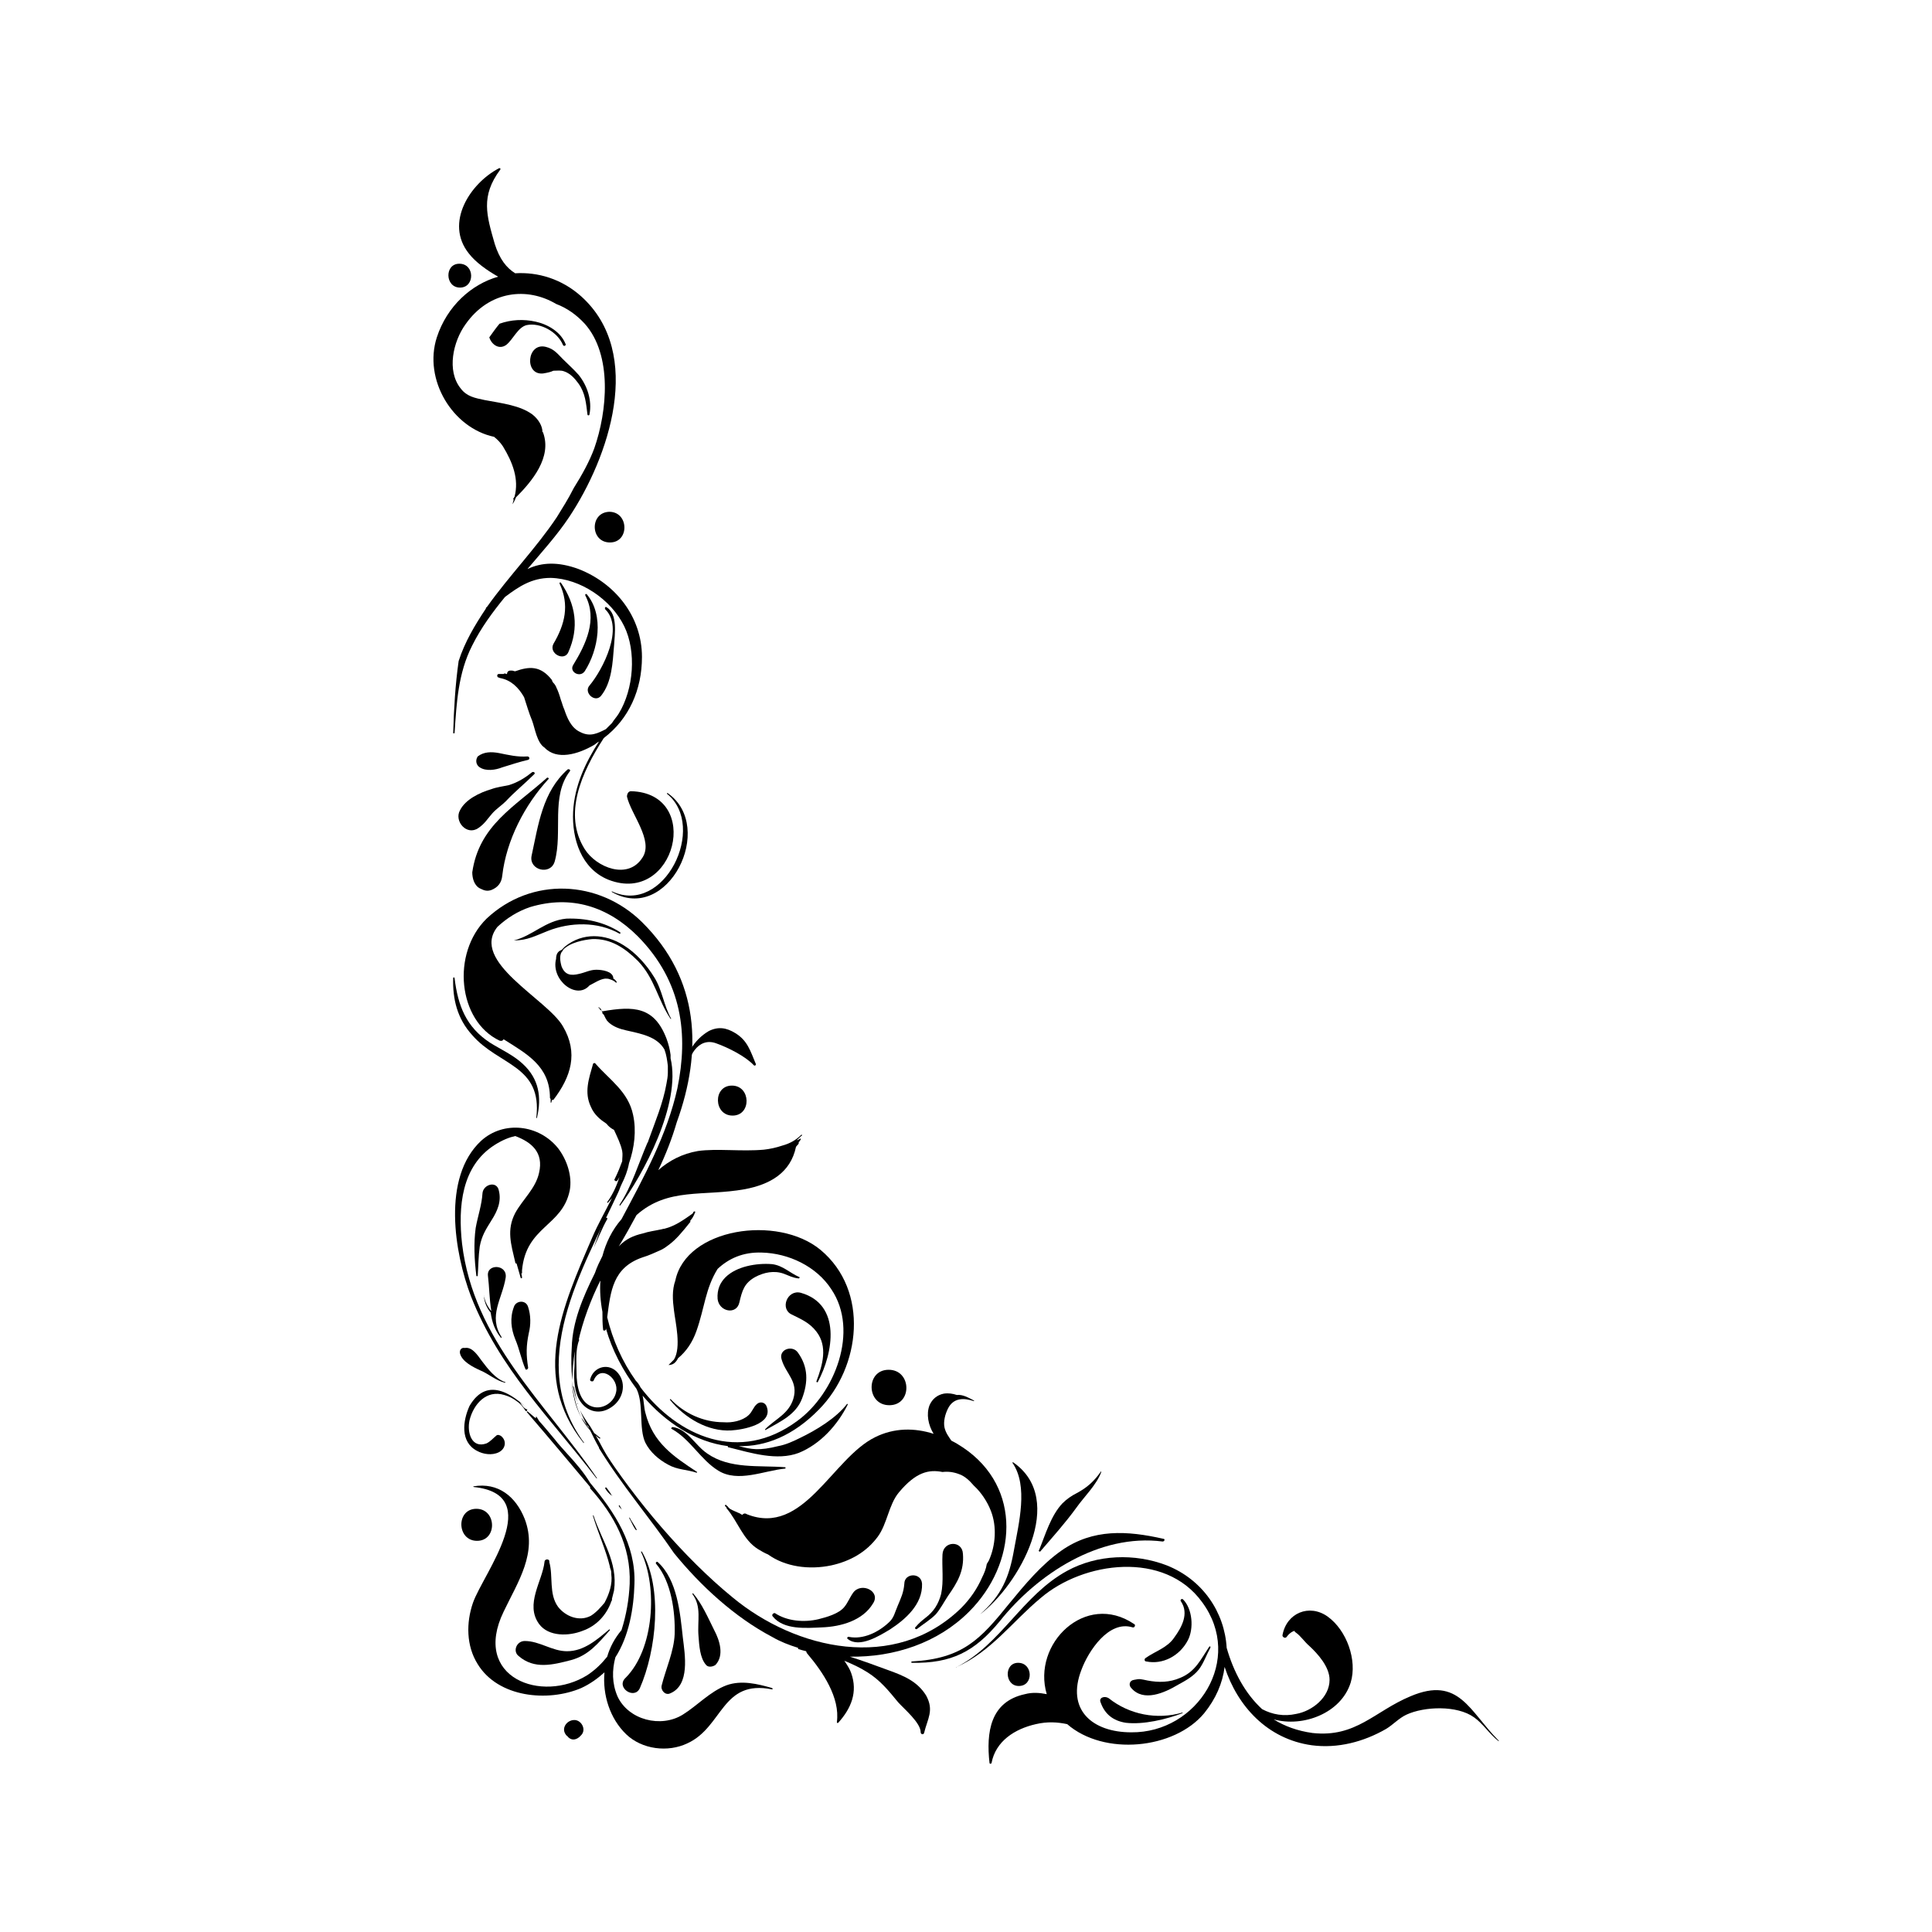 <?xml version="1.0" encoding="utf-8"?>
<!-- Generator: Adobe Illustrator 23.0.1, SVG Export Plug-In . SVG Version: 6.00 Build 0)  -->
<svg version="1.1" id="Layer_1" xmlns="http://www.w3.org/2000/svg" xmlns:xlink="http://www.w3.org/1999/xlink" x="0px" y="0px"
	 viewBox="0 0 283.5 283.5" style="enable-background:new 0 0 283.5 283.5;" xml:space="preserve">
<style type="text/css">
	.st0{fill:none;stroke:#000000;stroke-width:0;stroke-linecap:round;stroke-linejoin:round;}
</style>
<g>
	<path d="M140.4,244.6c5.1-2.3,8.1-6.6,12.3-10.1c6.3-5.4,18.2-7,23.7,0.6c6.2,8.4-0.7,19.2-10.4,19.1c-5.7,0-9.6-3.3-7.3-9.2
		c1-2.7,4-7.3,7.5-6.2c0.3,0.1,0.5-0.4,0.2-0.5c-7.1-4.8-15,2.9-12.8,10.3c-1-0.2-2.1-0.3-3.2,0c-5.1,1.1-5.7,5.6-5.2,10.1
		c0,0.1,0.2,0.2,0.3,0c0.6-3.2,3.4-5,6.5-5.7c1.7-0.4,3.2-0.3,4.6,0c5.4,4.7,15.7,3.7,20.1-1.6c1.7-2.1,2.7-4.4,3-6.8
		c1.9,5.8,6.3,10.6,12.8,11.5c3.8,0.5,7.6-0.5,10.9-2.4c1-0.6,1.9-1.6,3-2.1c2.6-1.2,7.4-1.4,9.9,0.4c1.3,0.9,2.3,2.5,3.6,3.5
		c0,0,0.1,0,0-0.1c-4.3-4.3-5.8-9.5-12.9-6.5c-5.3,2.2-8,6.1-14.4,5.4c-2.2-0.3-4.1-1-5.7-2c4.3,1.2,9.9-0.9,11.3-5.4
		c1-3.3-0.6-7.7-3.4-9.7c-2.7-1.9-6-0.5-6.6,2.7c-0.1,0.3,0.4,0.6,0.6,0.3c0.2-0.3,0.8-0.9,1.3-0.9c-0.2,0-0.2,0.1,0.1,0.3
		c0.6,0.4,1.3,1.4,1.9,1.9c1.3,1.2,3,3.1,3,5c0,2.6-2.6,4.6-4.9,5c-1.8,0.4-3.5,0.1-5-0.7c-2.5-2.3-4.2-5.5-5.2-9
		c-0.3-5.2-3.5-10-8.8-12.1c-4.7-1.8-10.2-1.6-14.6,0.8C150,234.1,146.9,241.3,140.4,244.6C140.2,244.6,140.3,244.7,140.4,244.6z"/>
	<path d="M149.5,247.4c2.2,0,2.1-3.4-0.1-3.4C147.3,244,147.4,247.4,149.5,247.4z"/>
	<path d="M70,212.9c0.9,0.5,2.2,0.7,3.2,0.2c1-0.5,1.2-1.7,0.3-2.4c-0.2-0.1-0.4-0.2-0.6-0.1c-0.5,0.4-0.9,0.9-1.5,1.2
		c-2.2,0.8-2.9-1.6-2.5-3.4c0.6-2.4,2.5-4.5,5.1-3.7c0.7,0.2,1.3,0.5,1.8,0.9c0,0,0,0,0,0c0.5,0.3,1,0.9,1.3,1.4
		c0.1,0.2,0.4-0.1,0.2-0.2c-0.4-0.1-0.7-0.6-1-1c0.9,0.6,1.6,1.4,2.4,2.2c0,0-0.1,0-0.1,0.1c-0.4-0.3-0.8-0.7-1.2-1
		c-0.1,0-0.1,0-0.1,0.1c3.1,3.6,6.2,7.3,9.3,11c0,0.1,0,0.1,0,0.2c3.5,3.9,6,8.4,5.8,14c-0.1,2.3-0.5,4.6-1.2,6.8
		c-1,1.2-1.7,2.5-2.1,3.9c-0.8,1-1.7,1.9-2.9,2.7c-6.7,4.2-17,0.4-12.3-9.3c2.1-4.4,5-8.6,3.1-13.6c-1.3-3.3-3.9-5.4-7.5-4.8
		c-0.1,0,0,0.1,0,0.1c10.7,1.1,1.4,12.7-0.1,17c-1,2.9-1,6.3,0.7,9c3,4.9,10.3,5.6,15.2,3.5c1.3-0.6,2.4-1.4,3.4-2.3
		c-0.3,3.3,0.8,6.8,3.2,9.1c2.3,2.2,6.1,2.7,9,1.3c5.2-2.4,5-9.4,12.4-7.9c0.1,0,0.1-0.1,0-0.2c-2.1-0.6-4.5-1.2-6.7-0.4
		c-2.4,0.9-4.3,3-6.4,4.3c-3.2,2-8,0.8-9.6-2.7c-0.8-1.9-0.8-3.8-0.3-5.7c2-3.1,2.7-7.2,2.8-10.8c0.2-5.8-2.9-10.5-6.5-14.8
		c0,0,0,0,0,0c-0.9-1.5-2.1-2.9-3.3-4.2c-0.6-0.7-1.3-1.4-1.9-2.2c0,0,0,0,0,0c-0.6-0.7-1.4-1.7-2.3-2.7c-0.1-0.2-0.2-0.3-0.3-0.5
		c0-0.1-0.1-0.1-0.2-0.1c-3-3.2-7-6.2-9.7-1.6C67.9,208.5,67.5,211.6,70,212.9z"/>
	<path d="M71,190.2c0.1,0.9,0.4,1.7,1,2.4c0.2,1.4,0.6,2.6,1.5,3.7c0,0.1,0.1,0,0.1-0.1c-2-3.1,0.1-5.6,0.6-8.7
		c0.3-2-2.8-2.1-2.6-0.3c0.2,1.6,0.2,3.4,0.5,5.2C71.5,191.7,71.2,191,71,190.2C71.1,190.1,71,190.1,71,190.2z"/>
	<path d="M64.1,49.5c-2,6.2,2.3,13.3,8.4,14.6c0.5,0.4,0.9,0.8,1.3,1.4c1.4,2.3,2.4,4.8,1.7,7.4c-0.1,0.1-0.1,0.2-0.2,0.3
		c0,0.1,0,0.1,0.1,0.1c0,0,0,0,0,0c-0.1,0.2-0.1,0.4-0.2,0.7c0,0,0,0,0,0c0.2-0.3,0.4-0.7,0.5-1c2.4-2.4,5.3-5.9,4-9.5
		c0,0,0-0.1-0.1-0.1c0,0,0,0,0,0c0-0.9-0.6-1.9-1.5-2.6c-1.8-1.3-4.3-1.6-7-2.1c-1.4-0.3-2.6-0.5-3.5-1.7c-2.1-2.6-1.1-6.9,0.7-9.4
		c3.5-5,9.1-5.5,13.3-3c1.6,0.6,3,1.6,4.2,2.9c4.1,4.6,3.3,12.9,1.4,18.3c-0.7,1.9-1.8,3.9-3,5.8c-0.8,1.6-1.7,3-2.5,4.3
		c-3,4.5-7,8.6-10.2,13.1c-0.1,0.1-0.1,0.1-0.2,0.2c0,0,0,0.1,0,0.1c-1.6,2.4-3.1,4.9-4,7.7c-0.5,3.5-0.7,7.1-0.8,10.6
		c0.1,0,0.1,0,0.2,0c0.3-4.4,0.5-8.8,2.6-12.9c1.3-2.6,3-4.9,4.8-7.1c2-1.5,3.9-2.8,6.7-2.8c4.4,0.1,8.9,3.2,10.8,7.1
		c1.8,3.7,1.4,9.2-0.8,12.8c-0.3,0.5-0.7,0.9-1,1.4c-0.3,0.3-0.6,0.6-0.9,0.9c-1.2,0.6-2.3,1.2-3.8,0.4c-1.3-0.6-1.9-2.1-2.3-3.3
		c-0.2-0.4-0.3-0.9-0.5-1.4c-0.2-0.7-0.4-1.3-0.7-1.9c0-0.1-0.1-0.2-0.1-0.2c-0.1-0.2-0.2-0.3-0.3-0.4c-0.1-0.1-0.2-0.3-0.2-0.4
		c-1.7-2.2-3.4-2-5.4-1.3c-0.2,0-0.3-0.1-0.5-0.1c0,0-0.1,0-0.1,0c0,0,0,0,0,0c0,0-0.1,0-0.1,0c0,0,0,0,0,0c-0.3,0-0.5,0.2-0.5,0.5
		c0,0-0.1,0-0.1,0c-0.2-0.1-0.3-0.1-0.4,0c-0.2,0-0.5,0-0.7,0c-0.3,0-0.3,0.4-0.1,0.5c0.1,0,0.2,0.1,0.3,0.1c-0.2,0-0.3,0-0.5,0
		c0,0,0,0,0,0c0.2,0,0.4,0,0.5,0c1.6,0.3,2.7,1.4,3.5,2.8c0.4,1.2,0.7,2.3,1.2,3.5c0.4,1.1,0.7,3.2,1.8,3.9c1.8,1.9,4.9,1,7.3-0.4
		c0.1-0.1,0.3-0.2,0.4-0.3c0.1-0.1,0.2-0.1,0.3-0.2c-2,3.1-3.6,6.5-3.8,10.3c-0.2,4,1.2,8.4,5.2,10c9.8,3.8,13.9-12.7,3.3-13
		c-0.4,0-0.6,0.4-0.6,0.8c0.6,2.6,3.9,6.4,2.3,8.9c-2.1,3.4-6.8,1.5-8.5-1.2c-3.2-5.1-0.5-11.2,2.8-16.3c3.7-2.8,5.6-7.1,5.6-11.9
		c0-5.9-3.9-10.8-9.3-12.9c-3-1.1-5.4-1-7.5,0c2.1-2.5,4.3-4.9,6.1-7.6c5.8-8.7,11.1-24,1.8-32.4c-2.9-2.6-6.4-3.6-9.7-3.4
		c-1.3-0.8-2.3-2.1-3-4.3c-1.2-4.2-2.1-7,0.8-10.9c0.1-0.1,0-0.3-0.2-0.2c-4.2,2.2-8,8-4.4,12.5c1,1.3,2.7,2.5,4.3,3.4
		C69.2,41.7,65.6,44.9,64.1,49.5z"/>
	<path d="M83,254.5c0.1,0.1,0.1,0.2,0.2,0.2c0.5,0.7,1.2,0.7,1.8,0.2c0.1-0.1,0.1-0.1,0.2-0.2c0.9-0.8,0.2-2.2-0.8-2.3
		C83.3,252.3,82.3,253.5,83,254.5z"/>
	<path d="M70,226.1c3,0,2.9-4.7-0.1-4.7C66.9,221.4,67,226.1,70,226.1z"/>
	<path d="M87.9,212.5c-0.1-0.2,0.2-0.3,0.3-0.2c5,7.8,12.2,16.3,19.3,22.1c9.3,7.7,23.8,11,33.5,1.6c1.4-1.4,2.4-2.9,3.1-4.5
		c0.3-0.6,0.6-1.3,0.7-2c0.1-0.2,0.2-0.3,0.3-0.5c1-2.2,1.2-5,0.3-7.3c-0.5-1.3-1.4-2.7-2.5-3.7c-0.6-0.7-1.3-1.4-2.2-1.7
		c-0.8-0.3-1.6-0.4-2.4-0.3c-2-0.4-3.9,0-6.4,3c-1.5,1.8-1.7,4.6-3.1,6.5c-1.7,2.3-4.1,3.6-6.8,4.2c-3.3,0.7-6.8,0.2-9.3-1.6
		c-0.5-0.2-1-0.5-1.5-0.8c-2.2-1.4-2.9-4-4.6-6c0,0,0,0,0-0.1c-0.1-0.1-0.1-0.1-0.2-0.2c-0.1-0.1,0.1-0.3,0.2-0.1
		c0,0,0.1,0.1,0.1,0.1c0,0,0.1,0,0.1,0.1c0.1,0.1,0.2,0.2,0.3,0.3c0.5,0.3,1.1,0.5,1.5,0.7c0.1,0.1,0.2,0.1,0.3,0.2
		c0.2-0.2,0.4-0.3,0.7-0.1c8.3,3.3,12.5-8.2,18.8-11.3c2.8-1.4,5.8-1.4,8.6-0.5c-0.8-1.3-1.1-2.9-0.6-4.2c0.4-0.9,1.1-1.5,2.1-1.7
		c0.7-0.1,1.3,0,1.9,0.2c0.9-0.1,1.7,0.4,2.5,0.8c0.1,0,0,0.1,0,0.1c-1.5-0.5-3-0.5-3.8,1.1c-0.4,0.8-0.7,1.9-0.5,2.8
		c0.2,0.8,0.6,1.3,1,1.9c0.6,0.3,1.1,0.6,1.7,1c8.8,5.9,7.9,17.1,0.9,24.1c-4.6,4.6-11,6.7-17.5,6.6c1.9,0.6,3.8,1.3,5.7,2
		c2.2,0.8,4.2,1.6,5.5,3.7c1.2,2.2,0.2,3.4-0.3,5.5c-0.1,0.3-0.5,0.2-0.5-0.1c0-1.4-2.4-3.4-3.3-4.4c-1.4-1.7-2.6-3.2-4.5-4.4
		c-1.1-0.7-2.2-1.2-3.4-1.7c0.4,0.6,0.8,1.2,1,1.8c1,2.8,0,5.2-1.9,7.3c-0.1,0.1-0.2,0-0.2-0.1c0.5-3.6-2.1-7.4-4.3-10
		c-0.1-0.1-0.2-0.3-0.2-0.4c-0.4-0.1-0.8-0.2-1.1-0.3c-0.1,0-0.1-0.1-0.1-0.2c-1.3-0.4-2.6-0.9-3.8-1.6c-5.5-2.9-10.5-7.5-14.4-12.3
		C95.5,222.9,91.2,217.9,87.9,212.5z"/>
	<path class="st0" d="M116.6,249.9C116.6,249.9,116.6,249.9,116.6,249.9"/>
	<g>
		<path d="M73.3,152.7c0.3,0.1,0.5,0,0.6-0.2c3.3,2.1,6.8,3.9,6.8,8.6c0,0.1,0.1,0.1,0.1,0.2c0,0.2,0,0.3,0,0.5c0,0,0.1,0,0.1,0
			c0-0.1,0.1-0.3,0.1-0.4c0.1,0,0.2,0,0.2,0c2.6-3.4,3.7-6.9,1.4-10.8c-2.3-4-13.7-9.5-9.6-14.6c1.4-1.3,3-2.3,4.8-2.9
			c6-1.8,11.4-0.1,15.8,4.3c6.6,6.7,7.4,14.5,5.8,22.3c-1.5,6.8-4.9,13-8.2,19.2c-1.4,1.6-2.3,3.5-2.8,5.4c-0.4,0.8-0.8,1.6-1.1,2.5
			c-1.8,3.6-3.3,7.2-3.4,10.9c-0.1,1.5-0.1,3.2,0.1,4.8c0-1.4,0.1-2.9,0.4-4.3c-0.1,0.7-0.1,1.5-0.1,2.3c-0.1,1.5-0.1,3.1,0.5,4.5
			c0.9,2,3,2.8,4.9,1.5c1.7-1.1,2.3-3.4,1-5c-1.3-1.6-3.6-1-4.1,0.9c-0.1,0.3,0.4,0.4,0.5,0.2c1-2.5,3.8-0.3,3.3,1.7
			c-0.3,1.5-2,2.6-3.5,2.1c-1.9-0.6-2.3-3.2-2.3-5c0-1.6-0.2-3.3,0.4-4.8c0,0-0.1-0.1-0.1,0c-0.1,0.2-0.1,0.3-0.1,0.5
			c0.7-3.3,2-6.6,3.2-9c0-0.1,0.1-0.1,0.1-0.2c-0.1,1.5,0,3,0.3,4.6c0,0.9,0,1.8,0.1,2.6c0,0.2,0.3,0.2,0.4,0c0-0.1,0-0.2,0-0.2
			c0.9,3.2,2.5,6.2,4.5,8.9c1.1,2.2,0.3,5.8,1.3,7.9c0.7,1.4,2,2.5,3.3,3.2c1.4,0.8,2.7,0.7,4.2,1.2c0.1,0,0.1-0.1,0.1-0.1
			c-3.5-2.3-6.5-4.3-7.6-8.7c-0.2-0.7-0.2-1.6-0.4-2.5c3.4,4,7.8,6.8,12.5,7.4c0,0.1,0,0.2,0.2,0.2c3.2,0.8,7,2,10.2,0.8
			c3.2-1.3,5.7-4.1,7.2-7.1c0,0,0-0.1-0.1-0.1c-1.6,2.1-4.6,3.9-6.9,5c-1,0.5-2.1,1-3.2,1.2c-2.8,0.7-3.9,0.5-5.8,0
			c3.9,0.1,8-1.5,11.8-5.4c6.1-6.2,7.4-17.4,0.2-23.4c-6.3-5.2-19.7-3.2-21.3,4.5c-0.5,1.4-0.4,2.9-0.2,4.4c0.2,1.7,1.1,5.4,0,7.2
			c-0.3,0.3-0.5,0.5-0.8,0.8c0,0,0,0,0,0c0,0,0,0,0,0c0.7,0,1.1-0.4,1.4-1c1.2-1,2.1-2.3,2.7-4c1.2-3.4,1.3-6.2,3.1-9.1
			c1.6-1.5,3.7-2.5,6.5-2.4c3.9,0.1,8,2,10.2,5.4c4.1,6.1,0.5,15.3-5,19.3c-8.5,6.3-17.5,2.3-23-4.9c-0.2-0.4-0.4-0.7-0.7-1
			c-2-2.8-3.4-6-4.2-9.3c0.5-3.8,0.8-7.3,5.2-8.8c1-0.3,1.8-0.7,2.5-1c0.5-0.2,0.9-0.5,1.3-0.8c1.1-0.8,2-1.9,3.2-3.4
			c0-0.1,0-0.1,0-0.2c0.3-0.3,0.5-0.7,0.7-1.2c0.1-0.1-0.1-0.2-0.2-0.1c-0.1,0.1-0.1,0.2-0.2,0.3c-1.3,0.9-2.5,1.8-4.1,2.2
			c-0.2,0-0.4,0.1-0.5,0.1c-0.9,0.2-1.8,0.3-2.7,0.6c-1.3,0.3-2.5,0.8-3.5,1.9c0.9-1.5,1.8-3.1,2.6-4.6c4.6-4.1,9.8-2.7,15.9-3.8
			c3.7-0.7,6.7-2.4,7.5-6.2c0.1-0.2,0.3-0.3,0.4-0.5c0-0.1,0-0.1,0-0.2c0.1-0.1,0.2-0.2,0.3-0.4c0-0.1,0-0.2-0.1-0.1
			c-0.2,0.1-0.3,0.2-0.5,0.2c0.3-0.2,0.5-0.5,0.8-0.7c0,0,0-0.1-0.1-0.1c-0.8,0.8-1.7,1.3-2.8,1.6c-0.9,0.3-1.8,0.5-2.7,0.6
			c-3.3,0.3-6.9-0.2-9.7,0.2c-2.3,0.4-4.2,1.4-5.8,2.8c1.1-2.3,2-4.6,2.7-7c3.8-10.5,3.4-21-5.1-29.4c-6.3-6.2-16.2-6.7-22.8-0.5
			C66.2,139.9,67.2,149.8,73.3,152.7z"/>
		<path d="M85.3,208c-0.8-1.6-1.2-3.5-1.4-5.4C84,204.5,84.4,206.4,85.3,208z"/>
		<g>
			<path d="M86.5,209.6c-0.5-0.5-0.8-1.1-1.2-1.6c0.3,0.7,0.8,1.3,1.3,1.9c0.8,1.6,1.5,3.2,2.8,4.5c0.1,0.1,0.1,0,0.1-0.1
				c-0.8-1.2-1.4-2.5-2.1-3.7c0.2,0.2,0.4,0.4,0.6,0.5c0.1,0,0.1-0.1,0.1-0.1c-0.3-0.2-0.6-0.5-0.9-0.7c-0.2-0.3-0.4-0.7-0.6-1
				c-0.7-1-1.4-2-1.8-3.1c0.4,1,0.8,1.9,1.3,2.9C86.3,209.2,86.4,209.4,86.5,209.6z"/>
			<path d="M84.8,206.1c0-0.1-0.1-0.2-0.1-0.3c0,0.1,0,0.1,0,0.2C84.8,206,84.8,206.1,84.8,206.1z"/>
			<path d="M84.7,205.8c-0.2-0.8-0.3-1.6-0.5-2.3c0-0.1-0.2-0.1-0.1,0C84.3,204.4,84.5,205.1,84.7,205.8z"/>
		</g>
	</g>
	<path d="M107.5,163.7c2.8,0,2.7-4.4-0.1-4.4C104.6,159.3,104.7,163.7,107.5,163.7z"/>
	<path d="M130.5,206.2c3.4,0,3.3-5.2-0.1-5.2C127,201,127.1,206.2,130.5,206.2z"/>
	<path d="M81.4,126.4c1.2-4.3-0.6-9.5,2.2-13.2c0.2-0.2-0.1-0.4-0.3-0.3c-3.7,3.3-4.3,8.1-5.3,12.7
		C77.6,127.7,80.8,128.5,81.4,126.4z"/>
	<path d="M70.5,130.4c0.6,0.3,1,0.4,1.6,0.2c1-0.4,1.5-1.1,1.6-2.1c0.6-5.2,3.3-10.4,6.8-14.2c0.1-0.1-0.1-0.2-0.2-0.2
		c-4.8,4.3-10,7-11,13.9C69.3,128.9,69.6,130,70.5,130.4z"/>
	<path d="M70.2,121.5c0.9-0.6,1.3-1.3,2-2.1c0.6-0.7,1.4-1.2,2-1.8c1.3-1.4,2.8-2.6,4.2-4c0.2-0.2-0.1-0.4-0.3-0.3
		c-1,0.8-2.1,1.5-3.4,1.9c-0.9,0.2-1.8,0.3-2.6,0.6c-1.7,0.5-3.8,1.5-4.6,3.1C66.6,120.5,68.5,122.7,70.2,121.5z"/>
	<path d="M70.4,112.6c0.9,0.6,2.3,0.4,3.3,0c1.3-0.4,2.5-0.8,3.8-1.1c0.3-0.1,0.2-0.5-0.1-0.5c-1.5,0.1-2.7-0.2-4.2-0.5
		c-1.1-0.2-2.2-0.2-3.1,0.5C69.7,111.6,69.9,112.3,70.4,112.6z"/>
	<path d="M89.5,79.6c2.9,0,2.8-4.5-0.1-4.5C86.5,75.2,86.6,79.6,89.5,79.6z"/>
	<path d="M67.5,42.2c2.2,0,2.2-3.5-0.1-3.5C65.2,38.7,65.3,42.2,67.5,42.2z"/>
	<path d="M70.6,167.4c3.3-3,8.5-2.4,11.3,1.1c1.3,1.7,2.1,4.1,1.7,6.2c-1.1,5.3-6.4,5.2-7,11.7c0,0.1,0,0.3,0,0.4
		c0,0.1-0.1,0.1-0.1,0c0,0,0,0,0,0c0,0.2,0.1,0.4,0.1,0.7c0,0.1-0.2,0.1-0.2,0c-0.2-0.7-0.4-1.4-0.6-2.1c-0.1,0-0.2,0-0.2-0.2
		c-0.6-2.6-1.3-4.7,0-7.2c1.1-2,3-3.6,3.5-5.9c0.7-3-1.1-4.5-3.5-5.4c-0.9,0.2-1.9,0.6-3,1.3c-4.9,3.1-5.4,9.1-4.8,14.5
		c1.7,14.2,12.2,23.3,19.8,34.4c0,0,0,0.1-0.1,0c-6.8-8.9-14.2-16-18.4-26.7C66.7,183.9,64.8,172.8,70.6,167.4z"/>
	<path class="st0" d="M71.6,195.6C71.6,195.6,71.6,195.7,71.6,195.6"/>
	<path d="M100.6,157.6c0,0.1,0.2,0.1,0.2,0c0-2.4,1.6-5.5,4.3-4.5c1.7,0.6,4.3,1.9,5.5,3.2c0.2,0.2,0.4-0.1,0.3-0.2
		c-0.8-1.9-1.2-3.4-3-4.5c-1.3-0.8-2.5-1-3.9-0.3C101.8,152.6,100.3,155,100.6,157.6z"/>
	<path d="M98.6,209.7c2.7,1.5,4.2,4.5,6.8,6.1c2.9,1.8,6.7,0,9.8-0.3c0.1,0,0.1-0.2,0-0.2c-3.8-0.3-8.1,0.3-11.4-2
		c-1.8-1.2-2.9-3.6-5.1-3.9C98.5,209.5,98.4,209.6,98.6,209.7z"/>
	<path d="M133.8,244c5.8,0.1,9.2-1.6,12.9-6.1c5.5-6.9,14.6-12.9,23.9-11.7c0.3,0,0.4-0.4,0.1-0.4c-5.3-1.2-10.3-1.5-14.9,1.7
		c-3,2.1-5.4,5-7.7,7.8c-4.2,5.2-6.8,8.1-14.3,8.5C133.7,243.8,133.7,244,133.8,244z"/>
	<path d="M143.8,236.9C143.8,236.9,143.8,237,143.8,236.9c5.7-4.3,12.8-16.8,4.9-22.3c-0.1-0.1-0.2,0.1-0.1,0.1
		c2.3,3.4,0.9,8.8,0.2,12.7C148.1,231.4,147,234.1,143.8,236.9z"/>
	<path d="M152.7,227.6c1.8-2.1,3.6-4.1,5.2-6.3c1.2-1.7,3-3.4,3.7-5.3c0-0.1-0.1-0.1-0.1,0c-1,1.4-2,2.3-3.5,3.1
		c-0.8,0.4-1.5,0.9-2.1,1.5c-1.7,1.8-2.5,4.6-3.4,6.8C152.3,227.6,152.6,227.8,152.7,227.6z"/>
	<path d="M87.1,183.1c0.7-1.4,1.2-2.8,2-4.2c0.1-0.2-0.2-0.3-0.3-0.1C88.1,180.2,87.7,181.6,87.1,183.1
		C87,183.1,87.1,183.1,87.1,183.1z"/>
	<path d="M87.9,147.8c0.1,0.1,0.2,0.2,0.3,0.3c0.1,0.2,0.1,0.3,0.2,0.5c0,0.1,0,0.2,0.1,0.2c0,0,0,0,0.1,0.1
		c0.1,0.2,0.2,0.4,0.3,0.6c0.1,0.1,0.1,0.2,0.2,0.3c0.1,0.1,0.2,0.2,0.3,0.3c0.7,0.6,1.6,0.9,2.5,1.1c2.2,0.5,4.5,0.9,5.6,2.8
		c0.3,0.8,0.4,1.6,0.5,2.4c0,0,0,0.1,0,0.1c0,0.3,0,0.6,0,0.9c0,0.5-0.1,1.1-0.2,1.6c-0.5,2.9-1.7,5.7-2.7,8.5
		c0,0.1-0.1,0.2-0.1,0.2c-1.3,3-2.3,6.4-4.1,9.1c0,0.1,0,0.1,0.1,0.1c3.3-4.4,9-14.9,7.4-21.6c0-0.1,0-0.2,0-0.4c0,0,0-0.1,0-0.1
		c-0.1-0.8-0.3-1.6-0.6-2.4c-1.8-4.7-4.8-4.8-9.4-4c0,0,0,0,0,0c-0.1-0.1-0.3-0.2-0.4-0.3c0-0.1-0.1-0.2-0.1-0.2c0,0-0.1,0-0.1,0
		c0,0,0,0.1,0,0.1c0,0,0,0,0,0C87.9,147.7,87.8,147.8,87.9,147.8z"/>
	<path d="M86.5,144.6c0.8-0.4,1.5-0.9,2.3-1c0.2,0,0.5,0,0.7,0.1c0.3,0.1,0.6,0.2,0.9,0.5c0,0,0.1,0,0.1-0.1
		c-0.1-0.2-0.3-0.4-0.5-0.5c0,0,0,0,0-0.1c-0.1-1-1.7-1.2-2.5-1.2c-0.9,0-1.6,0.4-2.5,0.6c-1.2,0.3-2.1,0.2-2.6-1.1
		c-0.2-0.7-0.4-1.8,0.2-2.3c0,0,0-0.1,0-0.1c1-1.1,3.1-1.5,4.3-1.6c2.7-0.1,4.8,1.3,6.7,3.2c2.5,2.6,2.9,5.7,4.8,8.5
		c0,0,0.1,0,0.1,0c-1.1-1.9-1.3-4.2-2.5-6.1c-1.1-1.8-2.7-3.6-4.5-4.7c-2.7-1.7-6-1.9-8.6,0.2c-0.2,0.2-0.3,0.3-0.5,0.5
		c-0.6,0.2-0.8,0.7-0.8,1.3C80.8,143.8,84.6,146.8,86.5,144.6z"/>
	<path d="M86.7,162.4c-1-2.1-0.3-4.1,0.3-6.2c0-0.2,0.3-0.3,0.4-0.1c2.1,2.4,4.8,4.1,5.5,7.5c0.5,2.3,0.2,4.8-0.6,7.1
		c-0.2,1.1-0.6,2.1-1.1,3.1c-0.2,0.4-0.3,0.8-0.5,1.2c-5.3,11.4-13.6,25-5,36.7c0,0,0,0.1-0.1,0c-7.7-9.7-3.1-19.9,1.3-30.1
		c0.8-1.9,1.9-3.8,2.9-5.8c-0.2,0.2-0.4,0.5-0.6,0.7c-0.1,0-0.1,0-0.1-0.1c0.8-1.1,1.4-2.4,1.8-3.7c-0.1,0.2-0.2,0.4-0.3,0.5
		c-0.1,0.3-0.6,0-0.4-0.2c0.5-1,0.8-1.8,1.1-2.6c0-0.5,0.1-1,0-1.5c-0.2-1-0.7-2-1.2-3.1c-0.4-0.2-0.8-0.5-1.1-0.9
		C88.1,164.3,87.2,163.6,86.7,162.4z"/>
	<path d="M88.2,102.1c1.6-2,1.7-4.9,1.9-7.3c0.1-1.7,0.6-4.7-1.1-5.7c-0.2-0.1-0.3,0.1-0.2,0.3c2.8,2.7-0.3,8.8-2.3,11.2
		C85.6,101.6,87.3,103.2,88.2,102.1z"/>
	<path d="M85.8,98.5c2-3.1,2.9-8.2,0.3-11.3c-0.1-0.1-0.3,0-0.2,0.2c1.8,3.5,0.1,7.1-1.8,10.2C83.5,98.6,85.1,99.5,85.8,98.5z"/>
	<path d="M83.4,95.7c1.6-3.6,1.1-7-1.1-10.2c-0.1-0.1-0.2,0-0.2,0.1c1.5,3.2,0.8,6-0.9,8.9C80.5,95.9,82.8,97.1,83.4,95.7z"/>
	<path d="M79.7,54.8c0.6-0.1,1.1-0.2,1.5-0.4c0.6,0,1.1-0.1,1.6,0.1c0.9,0.3,1.6,1.1,2.1,1.8c1,1.4,1.1,2.9,1.3,4.5
		c0,0.2,0.3,0.2,0.3,0c0.4-2-0.3-4.2-1.6-5.8c-0.7-0.8-1.5-1.5-2.3-2.3c-0.8-0.8-1.3-1.5-2.5-1.8C77.3,50.2,76.9,55.1,79.7,54.8z"/>
	<path d="M77.3,47.7c2-0.4,4.5,1,5.3,2.9c0.1,0.3,0.5,0.1,0.4-0.1c-0.7-1.8-2.6-2.9-4.4-3.3c-1.8-0.4-3.6-0.3-5.3,0.3
		c-0.5,0.6-1,1.3-1.5,2c0.3,1,1.4,1.9,2.5,1.1C75.3,49.8,76,48,77.3,47.7z"/>
	<path d="M69.9,187.2c0,0.1,0.2,0.1,0.2,0c0.1-1.4,0.1-2.9,0.3-4.3c0.3-1.6,0.9-2.5,1.7-3.8c0.9-1.4,1.5-2.8,1.1-4.4
		c-0.3-1.5-2.3-0.9-2.4,0.4c-0.1,1.7-0.7,3.4-1,5.1C69.5,182.4,69.6,184.8,69.9,187.2z"/>
	<path d="M75.6,196.5c0.6,1.4,0.9,3,1.5,4.4c0.1,0.2,0.4,0,0.4-0.2c-0.3-1.9-0.3-3.2,0.1-5.1c0.3-1.2,0.3-2.6-0.1-3.8
		c-0.3-1.1-1.8-1-2.1,0C74.8,193.4,75,195,75.6,196.5z"/>
	<path d="M134.6,239c0.9-0.7,1.9-1.3,2.7-2.1c0.7-0.8,1.2-1.8,1.8-2.7c1.4-2,2.4-3.7,2.2-6.2c-0.1-2-2.9-1.9-3,0.1
		c-0.1,1.9,0.2,3.9-0.2,5.8c-0.4,1.5-1.1,2.6-2.3,3.5c-0.5,0.4-1,0.8-1.4,1.3C134.1,238.9,134.4,239.2,134.6,239z"/>
	<path d="M124.4,240.5c1.7,1.4,4.7-0.5,6.2-1.4c2.3-1.5,4.8-3.7,4.7-6.7c-0.1-1.7-2.6-1.6-2.6,0c-0.1,1.3-0.5,2.1-1,3.3
		c-0.4,0.9-0.5,1.7-1.3,2.4c-1.5,1.4-3.7,2.5-5.8,2.1C124.4,240.1,124.2,240.4,124.4,240.5z"/>
	<path d="M113.4,237.2c1.6,2,4.9,1.7,7.2,1.6c2.8-0.1,6-1,7.5-3.5c1.2-1.8-1.7-3.2-2.9-1.6c-0.5,0.7-0.8,1.5-1.3,2.1
		c-0.8,1-2.6,1.5-3.8,1.8c-2.1,0.5-4.6,0.3-6.4-0.9C113.4,236.7,113.2,237,113.4,237.2z"/>
	<path d="M93.9,247.7c2.4-5.5,3.4-14.6,0.3-20c-0.1-0.1-0.2,0-0.1,0.1c2.4,5.1,1.9,14.2-2.3,18.4C90.3,247.6,93.1,249.5,93.9,247.7z
		"/>
	<path d="M96.3,229.5c2.2,2.6,2.8,7,2.7,10.3c-0.1,2.5-1.3,5.1-1.9,7.5c-0.2,0.7,0.5,1.5,1.2,1.2c3-1.2,2.2-5.7,1.9-8.2
		c-0.4-3.6-0.8-8.5-3.7-11.1C96.4,229.1,96.1,229.3,96.3,229.5z"/>
	<path d="M102.5,240.1c0.1,1.3,0.2,3.2,1.1,4.2c0.3,0.4,1,0.3,1.4,0c1.3-1.4,0.6-3.6-0.2-5.1c-0.9-1.8-1.8-3.9-3.1-5.4
		c0,0-0.1,0-0.1,0.1C103,235.8,102.3,237.8,102.5,240.1z"/>
	<path d="M79.9,229.2c0-0.5,0.8-0.5,0.7,0c0,0,0,0,0,0c0,0,0,0,0,0c0.6,2.1-0.1,4.7,1.3,6.6c1.1,1.4,3.1,2.2,4.8,1.3
		c0.8-0.5,1.4-1.2,2-1.9c0.7-1.3,1.2-2.8,1-4.2c0-0.1,0-0.2,0-0.2c0-0.3-0.1-0.5-0.2-0.8c0,0,0-0.1,0-0.1c-0.6-2.5-1.8-5.1-2.5-7.5
		c0,0,0-0.1,0.1,0c1.2,3.7,3.6,6.8,3,11c-0.1,0.4-0.2,0.8-0.3,1.2c0,0.1,0,0.1,0,0.2c0,0.1-0.1,0.1-0.1,0.2c-0.7,2-2.2,3.6-4.2,4.3
		c-2,0.8-5,0.9-6.4-1C77,235.4,79.6,232,79.9,229.2z"/>
	<path d="M76.1,243c2.3,2,5,1.3,7.7,0.6c2.6-0.7,4-2.5,5.7-4.4c0-0.1,0-0.1-0.1-0.1c-1.8,1.5-3.7,3.2-6.2,3.2c-2.2,0-4-1.5-6.2-1.5
		C75.8,240.8,75.2,242.3,76.1,243z"/>
	<path d="M67.5,198.6c0.3,1.2,1.9,2,3,2.5c1.2,0.5,2.3,1.5,3.6,1.8c0.1,0,0.1-0.1,0-0.1c-1.4-0.5-2.5-1.9-3.4-3.1
		c-0.6-0.8-1.4-2.1-2.5-1.9C67.7,197.7,67.4,198.1,67.5,198.6z"/>
	<path d="M107.3,209.9c1.7-0.1,6.2-0.9,5.2-3.5c-0.2-0.6-0.9-0.8-1.4-0.4c-0.6,0.5-0.7,1.2-1.3,1.7c-0.9,0.8-2.4,1.1-3.6,1
		c-3,0-5.8-1.3-7.8-3.4c0,0-0.1,0-0.1,0.1C100.5,208.1,103.9,210.1,107.3,209.9z"/>
	<path d="M112.3,209.7c-0.1,0.1,0,0.2,0.1,0.1c2.1-1.2,4.4-2.2,5.3-4.6c0.9-2.4,0.9-4.6-0.6-6.7c-0.8-1.2-2.9-0.5-2.4,1
		c0.6,2.1,2.5,3.2,1.7,5.8C115.7,207.5,113.8,208.2,112.3,209.7z"/>
	<path d="M116.2,192.9c1.4,0.7,2.6,1.2,3.6,2.5c1.7,2.2,0.9,4.9,0,7.3c0,0.1,0.1,0.2,0.2,0.1c2.3-4.3,3.5-11.4-2.5-13.1
		C115.5,189.2,114.4,192.1,116.2,192.9z"/>
	<path d="M108.5,191.1c0.4-1.7,0.7-2.8,2.3-3.7c1.3-0.7,2.8-1,4.2-0.5c0.8,0.3,1.3,0.6,2.2,0.7c0.1,0,0.2-0.2,0.1-0.2
		c-1.4-0.6-2.4-1.7-4-1.9c-1.2-0.1-2.5,0-3.7,0.3c-2.4,0.6-4.5,2.1-4.3,4.8C105.5,192.5,108.1,193,108.5,191.1z"/>
	<path d="M89.8,219.5C89.8,219.6,89.9,219.5,89.8,219.5c-0.2-0.4-0.5-0.8-0.8-1.2c-0.1-0.1-0.2,0-0.2,0.1
		C89.1,218.9,89.4,219.2,89.8,219.5z"/>
	<path d="M91.2,221.5C91.2,221.6,91.3,221.5,91.2,221.5c0-0.2-0.2-0.4-0.3-0.6c0-0.1-0.1,0-0.1,0.1
		C90.9,221.2,91.1,221.3,91.2,221.5z"/>
	<path d="M93.3,224.5c0,0.1,0.2,0,0.1-0.1c-0.3-0.6-0.7-1.1-1-1.7c0,0-0.1,0-0.1,0C92.7,223.4,92.9,224,93.3,224.5z"/>
	<path d="M75.4,138c2,0,3.2-0.7,5-1.4c3.3-1.3,7.3-1.4,10.5,0.4c0.1,0.1,0.2-0.1,0.1-0.2c-2.3-1.5-5.1-2.1-7.9-2
		C80,135.1,78.2,137.3,75.4,138C75.3,138,75.4,138,75.4,138z"/>
	<path d="M69.3,151.9c3.9,4.5,10.3,4.4,9.4,12.1c0,0.1,0.1,0.1,0.1,0c0.7-3,0.3-5.7-2.1-7.9c-1.4-1.3-3.2-2.1-4.8-3.1
		c-3.5-2.3-4.7-5.4-5.2-9.5c0-0.1-0.2-0.1-0.2,0C66.4,146.6,67.1,149.5,69.3,151.9z"/>
	<path d="M98,116.4c-0.1-0.1-0.2,0.1-0.1,0.1c5.9,4.8-0.4,17.9-8.1,14.3c0,0-0.1,0,0,0.1C98,135.6,105.1,121.4,98,116.4z"/>
	<path d="M161.5,249.8c0.6,1.7,1.8,2.7,3.7,3c2.6,0.3,5.9-0.5,8.3-1.4c0.1,0,0-0.1,0-0.1c-3.7,1.1-7.8,0.3-10.8-2.1
		C162.1,248.8,161.2,249.1,161.5,249.8z"/>
	<path d="M166,247.7c1.8,2.1,4.9,0.7,6.9-0.5c1.1-0.6,2.2-1.2,3-2.2c0.7-0.9,1.1-2.1,1.7-3.2c0.1-0.2-0.1-0.3-0.2-0.1
		c-1.2,1.8-2,3.6-4.2,4.5c-1.6,0.7-3.2,0.7-4.8,0.4c-1-0.2-1.1-0.3-2-0.1C165.7,246.6,165.6,247.3,166,247.7z"/>
	<path d="M168.2,243.8c2.4,0.5,4.9-0.8,6.1-3.1c0.9-1.7,0.7-4.6-0.7-6c-0.2-0.2-0.5,0.1-0.3,0.3c1.2,1.8,0.1,3.8-1,5.3
		c-1,1.5-2.8,2-4.2,3C167.9,243.4,167.9,243.8,168.2,243.8z"/>
</g>
</svg>
